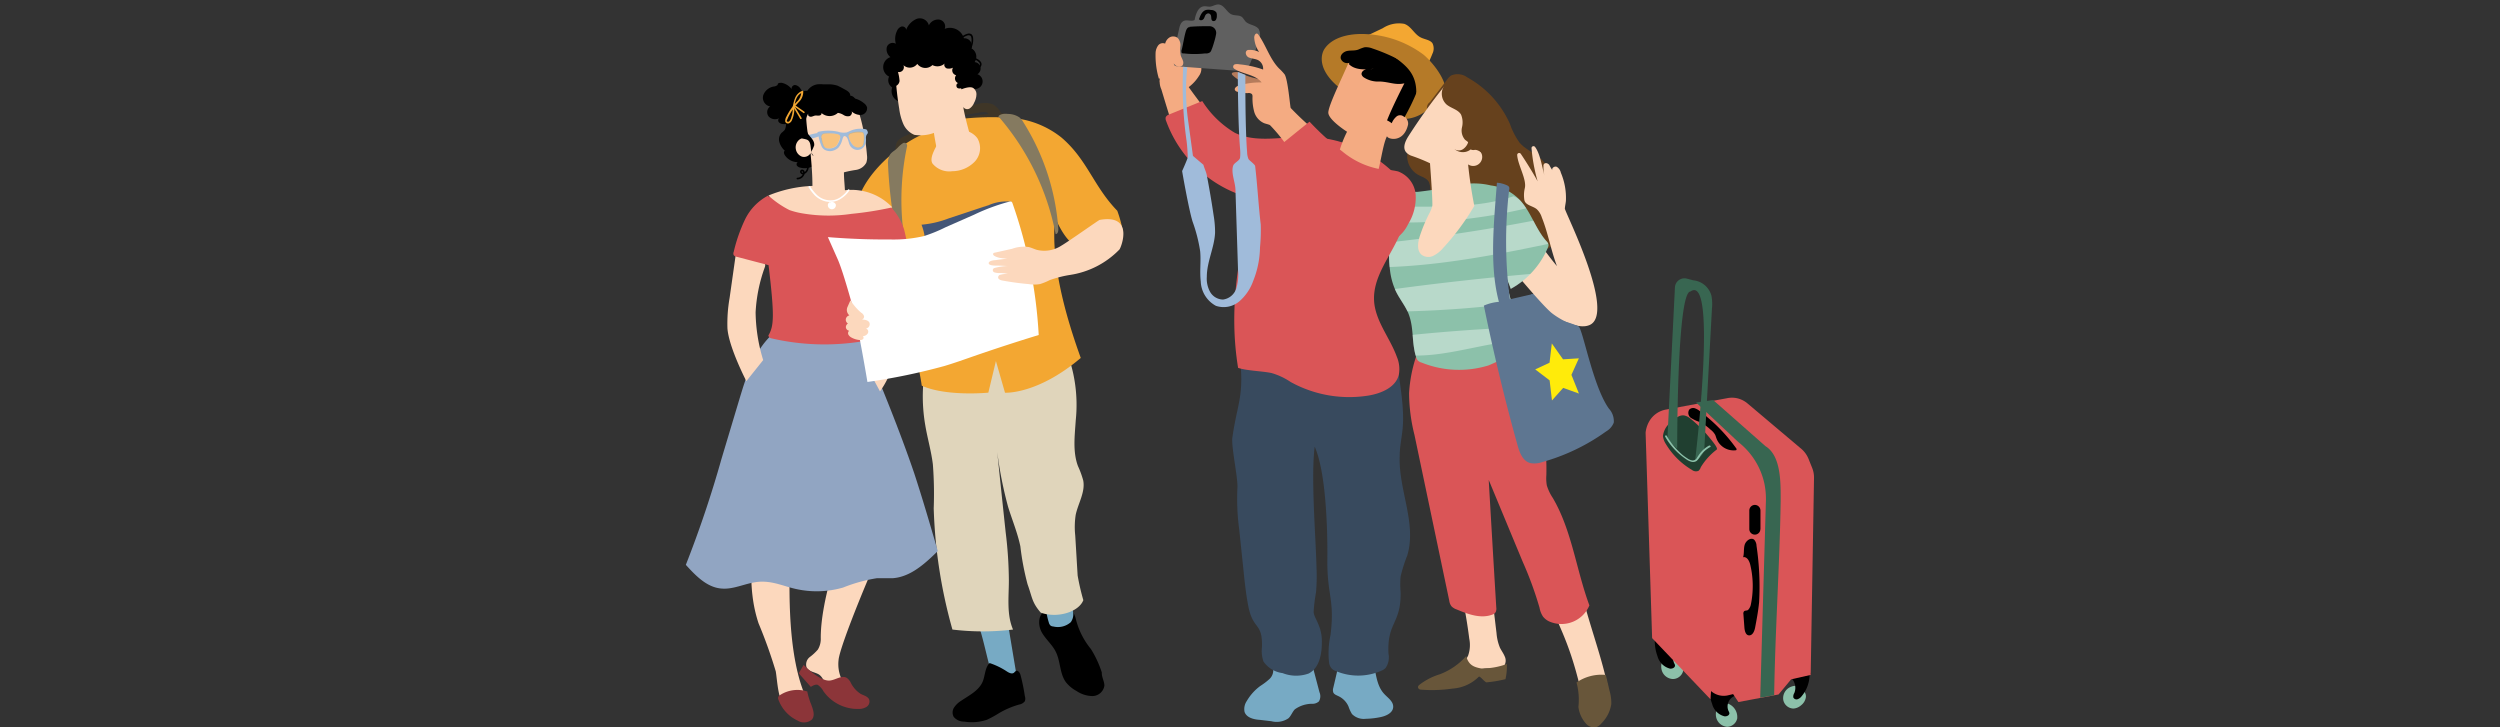 <svg xmlns="http://www.w3.org/2000/svg" width="330" height="96"><rect width="100%" height="100%" fill="#333333" stroke="none"/><defs><clipPath id="a"><path d="M204.41 32.31a1 1 0 00-.3-.5c-1.41-1.58-2-3.78-3.42-5.33-1-1.09-6.38-2.29-7.61-2.12a55.92 55.92 0 01-6 1 2.35 2.35 0 00-1 .16 2 2 0 00-.79.87 14.94 14.94 0 00-1.81 9.3 8.89 8.89 0 00.73 2.68c.46 1 1.15 1.82 1.6 2.8.9 2 .46 3.91 1.12 6a1.15 1.15 0 00.21.43 1.08 1.08 0 00.51.29 13.22 13.22 0 008.85.37 25.13 25.13 0 004.68-2.58c-1-3.15-1.9-6.36-2.61-9.59a19.4 19.4 0 01.85 2.06 11.08 11.08 0 004.88-5.39.86.86 0 00.11-.45z" fill="none"/></clipPath></defs><path d="M118.65 13.39a1.46 1.46 0 01-.88-1.85 1.12 1.12 0 01-.41-1.43 1.39 1.39 0 01.18-2.57 1.29 1.29 0 01-.48-1.32.81.81 0 011.19-.44 2.41 2.41 0 01.15-1.69 1 1 0 01.6-.59c.3-.06.65.18.6.47a2.57 2.57 0 011.4-1.48 1.23 1.23 0 011.61.86 1.34 1.34 0 011.39-.76.91.91 0 01.7 1.22 1.9 1.9 0 012.53 1.24 1 1 0 011 1.34 1.25 1.25 0 01.42 1.81.86.86 0 01.77.66.89.89 0 01-.4.94 1 1 0 01-.45 1.94.94.94 0 01.13 1.26.93.93 0 01-1.18.27 2.74 2.74 0 01-3.56.55 1.63 1.63 0 01-2.42.39c.16-.22.59 0 .48.28a2.56 2.56 0 01-2.58-1c-.2-.29-.29-.78 0-.91z"/><path d="M123.46 18.06a5.06 5.06 0 01.05-1.6 2 2 0 01.39-.9 2.21 2.21 0 01.73-.5 18.6 18.6 0 014.37-1.31 3.25 3.25 0 012 0 2.59 2.59 0 01.92.82 1.86 1.86 0 01.44 1 .75.75 0 01-.66.79c-.38 0-.64-.35-.82-.68s-.34-.72-.69-.85a1.39 1.39 0 00-.73 0l-2.75.47a1 1 0 00-.76.39 1 1 0 00-.08.3c-.06.46-.13.92-.2 1.38z" fill="#3f3627"/><path d="M118.33 20.49a2.37 2.37 0 01.09-1.78 2.25 2.25 0 01.91-.7 33.09 33.09 0 0111.83-3 4.47 4.47 0 011.55 0c1.29.35 2 1.71 2.5 2.94q1.23 3 2.21 6a1.14 1.14 0 010 .94 1.16 1.16 0 01-.59.4c-4.49 1.78-9.38 2.22-14.19 2.63a4.64 4.64 0 01-1.62 0c-1.49-.37-2.3-2-2.34-3.58z" fill="#3f3627"/><path d="M116.91 71.28c-1.45 2.81-6.09 14-6.22 15.85a4.7 4.7 0 002.41 4.67 3.19 3.19 0 01-3.95-1.17c-.33-.54-.52-1.21-1-1.56s-1.41-.37-1.69-1a1.25 1.25 0 01.42-1.33 6.66 6.66 0 001.08-1 2.73 2.73 0 00.38-1.56c0-5 2.58-11.81 2.51-12.15q-.81-4-2-7.89l6.09 5.21zm-12.53-.45c-.26 6.1-.5 14.56 1.62 20.29a2.59 2.59 0 01.21 1.82c-.43 1-2.09.88-2.81 0s-.81-3.21-1-4.32a63.89 63.89 0 00-2.27-6.34c-1.31-3.94-1.07-8-.51-12.15a13.34 13.34 0 004.51.79z" fill="#fcd8bd"/><path d="M106.53 91.27a4.19 4.19 0 00-3.56.48.44.44 0 00-.21.62 4.88 4.88 0 002.53 2.75 1.59 1.59 0 001.89-.15c.44-.54.14-1.33-.11-2a9.43 9.43 0 01-.52-1.74zm-1.1-2.4l1.6 1.8s.61-.43.94-.25a2.39 2.39 0 01.72.82 5.53 5.53 0 004.69 2.34 1.91 1.91 0 001-.27.84.84 0 00.36-.94c-.16-.45-.73-.56-1.15-.79a3.69 3.69 0 01-1.3-1.49 1.73 1.73 0 00-.5-.6c-.66-.41-1.46.25-2.23.34-1.33.16-3.48-2.06-3.48-2.06z" fill="#8c3539"/><path d="M137.94 80.67c-.94.49-.94 1.89-.42 2.81s1.39 1.62 1.85 2.57c.63 1.26.49 2.84 1.33 4a4.51 4.51 0 001.4 1.16 3.83 3.83 0 002.13.67 1.62 1.62 0 001.55-1.37c0-.6-.38-1.15-.34-1.74a13.7 13.7 0 00-1.44-3.1 10 10 0 01-2-4 3 3 0 00-.9-1.53c-.89-.65-2.14-.15-3.12.36z"/><path d="M129.29 82.86c.66 2.06 1.07 4.41 1.74 6.47 0 .14.35 0 .45.08a1 1 0 00.43.19l1.63.4c.26.06.61.08.71-.17a.61.61 0 000-.3c-.42-2.5-.83-5-1.25-7.5a.57.57 0 00-.21-.42.61.61 0 00-.33 0l-2.56.34zm8.83-2.12a9 9 0 00.33 1.45.79.79 0 00.25.41.83.83 0 00.35.1 2.56 2.56 0 002.29-.57 1.77 1.77 0 00.27-1.52 5 5 0 00-.65-1.45 25.37 25.37 0 01-3.45 1.34z" fill="#77aac4"/><path d="M122.56 46.73a46.33 46.33 0 0018-.92 19.61 19.61 0 011.44 9.66c-.13 2-.42 4.14.29 6.05a12.27 12.27 0 01.7 1.92c.28 1.54-.68 3-1 4.53a10.61 10.61 0 00-.06 2.7c.11 1.77.21 3.54.32 5.31a31 31 0 00.75 3.24c-.58 1.54-3.39 2.44-5.62 1.65-1.19-1.38-1.11-2-1.74-3.74a34.48 34.48 0 01-.95-5c-.37-1.78-1.08-3.48-1.62-5.22a53.11 53.11 0 01-1.69-9.73q.67 6.56 1.37 13.1a54 54 0 01.42 6.35c0 2.18-.31 4.47.55 6.47a33 33 0 01-8 0 66.08 66.08 0 01-2.47-16 50.82 50.82 0 00-.11-5.79c-.21-1.74-.71-3.43-1-5.15a22.44 22.44 0 01.36-9.37z" fill="#e0d5bb"/><path d="M130.65 87.53a9.6 9.6 0 012.21 1.07c.31.21.72.42 1 .19a1.26 1.26 0 01.24-.22c.28-.14.53.24.61.54a24.48 24.48 0 01.57 2.78 1 1 0 010 .67 1.2 1.2 0 01-.75.44 11.25 11.25 0 00-2.65 1.13 13.94 13.94 0 01-1.61.88 6.26 6.26 0 01-3 .24 1.72 1.72 0 01-1.39-.64 1.21 1.21 0 01.06-1.22 3 3 0 01.92-.88c1.06-.72 2.32-1.33 2.84-2.5.34-.8.3-1.78.87-2.44zM107.16 22a2.24 2.24 0 01-1.55.12.71.71 0 01-.43-.28c-.08-.16 0-.41.17-.43a2.08 2.08 0 01-1.75-.92c-.12-.19-.19-.49 0-.59a2.47 2.47 0 01-.72-1.13 1.27 1.27 0 01.3-1.25 2.83 2.83 0 00.4-.37 1.61 1.61 0 00.17-.65c0-.22.16-.47.38-.52a1.13 1.13 0 00.32-.05c.24-.13.08-.49 0-.75a1.49 1.49 0 01.79-2 1.17 1.17 0 011.32-1.18 1.94 1.94 0 011.34-.87 3.64 3.64 0 01.74 0h.64a3.79 3.79 0 011.3.19l.41.2.58.32c.33.17.7.43.66.79a.79.79 0 01.72.94c.1-.16.38 0 .42.16a2.75 2.75 0 01-.05.57 1.87 1.87 0 00.13.53 1.4 1.4 0 01-.35 1.55 1.39 1.39 0 010 1.53 1.28 1.28 0 01-.36 1.75 2.48 2.48 0 01-1.91.3z"/><path d="M126.27 15.77a36.34 36.34 0 017.22-.21 12.06 12.06 0 016.63 2.6c3.42 2.93 4.22 6.43 7.36 9.66a15.89 15.89 0 01.69 2.46 1.6 1.6 0 01-.4 1.61 3.36 3.36 0 01-1.5.86 5.27 5.27 0 01-3.79 0c-1.59-.71-2.46-2.41-3.21-4-.6 5.95 1.37 12.88 3.39 18.5-5.72 4.85-10 4.59-10 4.59l-1.2-4.18-1 4.17s-5.5.55-8.79-.92c-.4-3-2.47-11.07-2.31-14.11.13-2.39-1.47-4.46-1.73-6.84-.4-3.47-4.21-4-4.12-4.24 1.51-3.89 7-8.31 10.85-8.74z" fill="#f3a732"/><path d="M101.7 44.36c-2.22 2.2-3.19 5.32-4.09 8.3l-2.37 7.9a146.77 146.77 0 01-4.71 14c1.31 1.44 2.8 3 4.74 3.13 1.68.14 3.27-.8 5-.9s3.13.57 4.68.93a12.57 12.57 0 006.33-.16 20.69 20.69 0 014.49-1.24h2.11c2.34-.19 4.23-1.93 5.91-3.58-1-3.44-2-6.87-3.11-10.26-1.98-5.81-4.32-11.48-6.68-17.15a.92.92 0 00-.21-.34.85.85 0 00-.46-.16 30.84 30.84 0 00-3.33-.33c-2.8-.08-5.68.58-8.36-.24z" fill="#91a5c2"/><path d="M97.09 33.81l-.78 5.5a19.81 19.81 0 00-.29 4c.16 2.5 2.5 7 2.5 7l2.22-2.78a22.28 22.28 0 01-1-6.3 20.44 20.44 0 011.23-6 .71.71 0 000-.45.6.6 0 00-.19-.23A4.86 4.86 0 0098 33.36c-.36 0-.81 0-.93.38z" fill="#fcd8bd"/><path d="M119.13 18.94a.37.37 0 01.6.37 34.2 34.2 0 00-.56 10.63 8.9 8.9 0 00.78 3.19.71.71 0 01-1-.13 2.16 2.16 0 01-.39-1 60.66 60.66 0 01-1.34-10.29 2.23 2.23 0 01.28-1.33 2.2 2.2 0 01.53-.48c.6-.44.47-.51 1.07-.94z" fill="#857a60"/><path d="M118.15 8.53a42.28 42.28 0 00.55 5.84 7.36 7.36 0 00.54 2 2.76 2.76 0 001.46 1.43 5.16 5.16 0 002.59-.26c-.06.05.67 3.71.68 3.73a42.64 42.64 0 004.68-1.27c0-.1-1.19-3.95-1.5-5.88a.62.62 0 00.84.2 1.63 1.63 0 00.59-.75 2.63 2.63 0 00.31-1 1 1 0 00-.41-.94c-.45-.32-1.57.16-1.57.16a24.85 24.85 0 01-.91-4.5z" fill="#fcd8bd"/><path d="M122.13 32.07a7.14 7.14 0 00-.49-2.41 13.12 13.12 0 003.58-.83l5.36-1.78a5.76 5.76 0 012.91-.42c-.33.2-.67.38-1 .56l-3.6 1.9a12.74 12.74 0 01-1.67.79c-.67.26-1.38.42-2.06.68a14 14 0 00-1.74.85l-1.25.68z" fill="#445677"/><path d="M101.41 25.81A7 7 0 0098.33 29a21 21 0 00-1.48 4.25.54.54 0 000 .43.6.6 0 00.37.21l4.23 1.11c.79 6.65.72 8 0 9.24-.06.1.05.24.13.31a.58.58 0 00.28.12 31 31 0 0012.06.37q.94-5.16 1.63-10.36a32.45 32.45 0 004.4-.43 20 20 0 00-.62-4 7.73 7.73 0 00-2.43-3.57c-1.8-1.38-4-1.16-6.24-1.07l-9.24.33z" fill="#da5557"/><path d="M119.67 33.21c-.72 3.08-.63 6.29-.84 9.45s-.81 6.43-2.67 9c0 0-1.56-2.87-1.55-2.92a36.47 36.47 0 00.3-15.18 19.36 19.36 0 014.42-.47z" fill="#fcd8bd"/><path d="M110.61 34.3c-.44-1-.89-2-1.33-3 2.73.22 5.47.33 8.2.31a17.74 17.74 0 004.49-.45 19.51 19.51 0 002.84-1.16l3.77-1.66a26.67 26.67 0 014.64-1.72.37.37 0 01.29 0 .43.43 0 01.15.24 62.74 62.74 0 013.45 17.36q-4.31 1.32-8.56 2.79c-1.29.45-2.58.91-3.88 1.3a81.56 81.56 0 01-10.17 2.11q-.73-4.37-1.61-8.7s-1.46-5.52-2.28-7.42z" fill="#fff"/><path d="M111.86 40.54a.94.94 0 00.26 1.09.62.62 0 00-.47.48.6.6 0 00.28.6.54.54 0 00-.27.54.52.52 0 00.43.41.42.42 0 00-.09.53 1 1 0 00.42.38 2.75 2.75 0 001 .31.64.64 0 00.47-.09.27.27 0 000-.42.79.79 0 00.66-.37.44.44 0 00-.25-.64.57.57 0 00.46-.78c-.18-.34-.64-.39-1-.4a.39.39 0 00.29-.46.83.83 0 00-.38-.45 7.08 7.08 0 01-1.41-1.64zm28.25-8.12a4.13 4.13 0 01-3.25.56c-.36-.11-.7-.28-1.06-.37a4.49 4.49 0 00-2.2.23l-2.42.54c-.38.34.51.61.84.67a6.32 6.32 0 002.45-.06c-1 .09-2.05.2-3.07.35-.21 0-.93.09-.89.42s.92.3 1.19.3c.54 0 1.77.1 2.31.09a7.52 7.52 0 00-2.78.24.3.3 0 000 .55 1.91 1.91 0 00.72.1c.69 0 1.48.18 2.17.16a5.28 5.28 0 00-2.1.07.37.37 0 00-.26.28c-.06.29.28.43.55.48 1.15.21 2.31.37 3.47.47a4.38 4.38 0 001.49 0 7.47 7.47 0 001.28-.52 15 15 0 012.63-.68 11.46 11.46 0 006.59-3.37c.21-.25 2-4.72-2.62-3.9-.05-.03-4.15 2.88-5.04 3.39zm-26.92-18.21a27.45 27.45 0 011.25 6.27 2.24 2.24 0 01-.09 1 1.85 1.85 0 01-1.31.94 14.87 14.87 0 00-1.64.33c0 .79.09 1.58.13 2.36a7.43 7.43 0 016.25 2.26 44.31 44.31 0 01-5.4.86 20.31 20.31 0 01-6.37-.05 10.09 10.09 0 01-1.8-.45 12.43 12.43 0 01-2.78-1.92 17 17 0 015.81-1.27c0-1.44-.11-2.88-.25-4.31a1 1 0 01-1.12.45 1.27 1.27 0 01-.81-.94 1.31 1.31 0 01.41-1.27 1.08 1.08 0 011.29-.07 21.94 21.94 0 01-.37-3.44z" fill="#fcd8bd"/><path d="M107.87 17.57a.26.26 0 01.08-.13.59.59 0 01.16-.06 6 6 0 012.49 0 2.31 2.31 0 001.16.1 3.79 3.79 0 00.42-.18 3.3 3.3 0 012.12-.23.23.23 0 01.15.12l.06.13a.35.35 0 010 .33l-.1.12a.91.91 0 00-.1.54 1.72 1.72 0 01-.22 1 1.12 1.12 0 01-1 .48 1.17 1.17 0 01-.93-.66c-.15-.3-.2-.87-.47-1.08a.4.4 0 00-.21-.09c-.18 0-.24.33-.29.46a2.73 2.73 0 01-.53 1.08 1.77 1.77 0 01-1 .45 1.52 1.52 0 01-.83-.19 1.12 1.12 0 01-.45-.63 5.63 5.63 0 01-.31-1 .12.12 0 000-.1H108a5.1 5.1 0 01-1.69.35c-.26-.25.11-.56 1.56-.81zm5.62 1.84a.65.65 0 00.33-.17.83.83 0 00.13-.32 3.17 3.17 0 00.06-1 .49.49 0 00-.18-.42.57.57 0 00-.22 0 3 3 0 00-1.28.15c-.15 0-.18.1-.29.22s.43 1.86 1.45 1.54zm-5-1.23a2.91 2.91 0 00.23 1 .66.66 0 00.2.29.7.7 0 00.4.12 1.44 1.44 0 001.1-.34c.07-.07.66-1 .44-1.34s-1.5-.31-2-.25a.52.52 0 00-.25.07.51.51 0 00-.17.45z" fill="#a0bbda"/><path d="M110.42 19.22a1.54 1.54 0 01-1.15.36.77.77 0 01-.42-.13.79.79 0 01-.2-.3 3.09 3.09 0 01-.24-1 .51.51 0 01.15-.46.53.53 0 01.25-.08c.5-.06 1.87 0 2.06.27s-.39 1.27-.45 1.34zm3.11.22a.63.63 0 00.34-.18.92.92 0 00.14-.32 3.49 3.49 0 00.06-1.07.52.52 0 00-.19-.43c-.07-.05-.15 0-.23-.05a3.12 3.12 0 00-1.32.16c-.16 0-.19.1-.31.23s.45 2 1.51 1.66z" fill="#f3a732" opacity=".46"/><path d="M106.68 15a2.74 2.74 0 00-.11 2.53c.34.56 1 1 .9 1.68a5.69 5.69 0 01-.32.71c-.08.25 0 .6.26.64-.61-.49-.15-1.73-.84-2.1-.27-.15-.65-.09-.85-.33a1 1 0 01-.12-.64c0-.59-.2-1.15-.24-1.74a1.51 1.51 0 01.68-1.51c.23-.11.49-.12.72-.22s.57-.46.9-.63c.61-.33 1.35-.1 2-.12s1.49-.33 2.24-.37a3.11 3.11 0 012.15.73 1.07 1.07 0 01.4.54.89.89 0 01-.78 1 1.72 1.72 0 01-1.3-.51c.21.19 0 .57-.21.66a1 1 0 01-.79-.13 1.91 1.91 0 00-.77-.29 1.62 1.62 0 01-2.18 0c.09.14-.08.33-.25.35s-.34 0-.51 0-.38.13-.58.16-.46-.13-.4-.33z"/><path d="M106.19 12.82a3.37 3.37 0 00-.54-1.13 1 1 0 00-.71-.47c-.3 0-.57.37-.39.6a2.26 2.26 0 00-1.37-.89c-.17 0-.39 0-.48.11s0 .15-.1.21-.23.14-.37.16a1.78 1.78 0 00-1.48 1.16 1.17 1.17 0 00.91 1.48.92.92 0 00-.19 1.33 1.15 1.15 0 001.4.21.38.38 0 00-.08.52.77.77 0 00.51.26 1.63 1.63 0 00.82-.09c.1 0 .2-.21.09-.24s-.18.24-.07.34a.45.45 0 00.41.05 1.5 1.5 0 001-.94z"/><path d="M106.72 24.71a7.21 7.21 0 00.83 1.08 3.08 3.08 0 001.11.7 2.7 2.7 0 001.29.14 2.62 2.62 0 001.16-.47 3.66 3.66 0 001-1c.08-.12-.11-.23-.19-.11a3.35 3.35 0 01-.82.86 2.48 2.48 0 01-1 .49 2.62 2.62 0 01-2.27-.67 6.44 6.44 0 01-.89-1.12c-.08-.11-.28 0-.19.11z" fill="#fff"/><path d="M109.65 26.58a1.08 1.08 0 00-.32.28.53.53 0 101 .15.54.54 0 00-.85-.23z" fill="#fff"/><path d="M106.4 21.55c.08 0 .12.19.13.25a.85.85 0 010 .32.84.84 0 01-.26.55.42.42 0 01-.32.13c-.06 0-.18-.1-.11-.17s.07 0 .1 0a.19.19 0 01.07.16.62.62 0 01-.11.32.79.79 0 01-.64.35.11.11 0 000 .22 1 1 0 00.87-.54.61.61 0 00.06-.54.34.34 0 00-.4-.2.29.29 0 00-.15.4.38.38 0 00.46.2 1 1 0 00.63-.74 1.42 1.42 0 000-.58c0-.17-.18-.44-.4-.36s-.08.26.06.22z"/><path d="M104.81 14.38c.1-.79.25-1.83 1.1-2.16l-.14-.1a1.83 1.83 0 01-.64 1.36 7.93 7.93 0 00-.94 1.22c-.13.22-.26.44-.37.67a1.1 1.1 0 00-.17.68.38.38 0 00.49.23.75.75 0 00.42-.48 3.76 3.76 0 00.29-1.75c0-.14-.23-.15-.22 0a3.48 3.48 0 01-.18 1.43 1 1 0 01-.31.56.22.22 0 01-.22 0c-.09 0-.07-.18 0-.26a4.11 4.11 0 01.28-.6c.11-.21.23-.41.36-.61a10 10 0 01.87-1.08 1.89 1.89 0 00.6-1.39c0-.07-.07-.14-.14-.11a1.74 1.74 0 00-.91.88 4.7 4.7 0 00-.35 1.49c0 .14.21.14.22 0z" fill="#f3a732"/><path d="M104.68 14.07c.32.53.63 1.07.94 1.6.08.12.27 0 .19-.11l-.94-1.56c-.07-.12-.26 0-.19.12z" fill="#f3a732"/><path d="M104.94 14.13l1.1.77a.1.1 0 00.15 0 .12.12 0 000-.15l-1.1-.77a.12.12 0 00-.15 0 .11.11 0 000 .15z" fill="#f3a732"/><path d="M131.78 15.35a33.24 33.24 0 017.56 15.55c.3 0 .38-.42.36-.72a30.48 30.48 0 00-4.59-14 2.39 2.39 0 00-.54-.68 2.72 2.72 0 00-1.51-.46c-.51-.06-1.17 0-1.36.45z" fill="#857a60"/><path d="M123.87 18.76c-.38.79-1.25 2.1-.77 2.84a2.86 2.86 0 002.6 1 4.16 4.16 0 003-1.3 2.6 2.6 0 00.31-3.06 2.67 2.67 0 00-2.26-1.05 4.85 4.85 0 00-2.42.83c-.25.15-.53.42-.42.7z" fill="#fcd8bd"/><path d="M117.94 11.32c.36.18.77-.24.8-.64a5.42 5.42 0 00-.21-1.18.64.64 0 00.72-.9 1.23 1.23 0 001.83-.17 1.33 1.33 0 002 .16 1.41 1.41 0 001.64-.23c-.19.21 0 .58.26.67a1.23 1.23 0 00.82-.1.66.66 0 00.41 1 .67.67 0 00.28 1.05c-.28 0-.33.49-.09.64a.59.59 0 00.75-.2 1.63 1.63 0 00.27-.8c.17-1.1.27-2.42-.59-3.14 0 .06.07.14.13.08a.22.22 0 000-.22 2.86 2.86 0 00-.65-1.23A1 1 0 00125 6a2.47 2.47 0 00-3.63.13c-.67-.67-2.93.11-3.48.88z"/><path d="M126.76 5.29a2.21 2.21 0 01.88-.59.52.52 0 01.42 0c.14.07.16.26.18.39a2.33 2.33 0 01-.52 1.68 2.28 2.28 0 01-.8.61l.16.13a1.18 1.18 0 011-.81.34.34 0 01.3.12.37.37 0 010 .29 1 1 0 01-.49.57.11.11 0 00.08.2 1.19 1.19 0 01.85.05 1.06 1.06 0 01.33.22c.11.1.23.23.19.38a.84.84 0 01-.26.38 2.24 2.24 0 01-.34.27 2 2 0 01-.86.31c-.14 0-.14.24 0 .22a2.26 2.26 0 001.47-.77.79.79 0 00.21-.38.53.53 0 00-.1-.4 1.41 1.41 0 00-.65-.47 1.5 1.5 0 00-.89 0l.08.21a1.64 1.64 0 00.54-.54.66.66 0 000-.64c-.31-.42-1-.15-1.29.11a1.4 1.4 0 00-.45.65.11.11 0 00.16.12 2.52 2.52 0 001.39-1.6 2.4 2.4 0 00.1-1 .72.72 0 00-.22-.48.6.6 0 00-.49-.07 1.85 1.85 0 00-.58.25 2.41 2.41 0 00-.56.45.11.11 0 00.16.15z"/><path d="M202.11 38.87c1.34-.37 2.47-.51 3.81-.88 1.13 1.92 2.06 2.87 1.79 5.08 0 0-.46 1.4-.48 1.42s-.07 0-.12 0a19 19 0 01-5.71-.71z" fill="#5e7691"/><path d="M180.44 4.72l2.09-1a3.89 3.89 0 012.84-.57c.94.33 1.31 1.39 2.2 1.81.51.25 1.19.3 1.51.74a1.55 1.55 0 010 1.39 12.51 12.51 0 01-1.34 2.56 10 10 0 00-6.81-4.78z" fill="#f3a732"/><path d="M177.35 12c-3.51-2.53-3.08-4.77-2.46-5.63 1.06-1.48 3.22-1.93 5.1-1.88a13.77 13.77 0 017.88 2.7c.54.41 3.32 3.11 3 5.52-.15 1.22-1.5.64-2.33 1.66a4.89 4.89 0 01-4.08 1.29c1.9-1.34.93-2 1.73-4.83.58-2-1.79-2.25-3.84-3.1-1.26-.52-1.9-1.08-3.1-.3s-.61.46-.83 1.66c-.27 1.48-1.12 2.46-.74 3.88z" fill="#b57a28"/><path d="M188.29 14.08l2.71-3.55a2.27 2.27 0 01.52-.55 2.15 2.15 0 012.17.24 13 13 0 015.63 6.16 9.49 9.49 0 001.28 2.47c1 1.15 2.72 1.59 3.46 2.92a4.14 4.14 0 01.29 2.67c-.15.91-.43 1.79-.49 2.7a3.18 3.18 0 00.78 2.53 1.76 1.76 0 002.45.06 5.72 5.72 0 01-3.93 3.51 3.25 3.25 0 01-3.16-.64 6.55 6.55 0 01-.85-1.33 7.31 7.31 0 00-1.11-1.43 2.89 2.89 0 00-1.36-.83 5.27 5.27 0 00-2 .21 5.28 5.28 0 01-3.89-.79 4.51 4.51 0 01-2-3.39 2.4 2.4 0 00-.17-1c-.26-.51-.89-.68-1.4-.95a2.85 2.85 0 01-.68-4.47 15.07 15.07 0 011.46-1.15 2 2 0 00.83-1.54 6.39 6.39 0 00-.43-1.3c-.13-.44 0-1 .41-1.17z" fill="#66411d"/><path d="M197.16 80.43c.13 1 .25 2.08.38 3.13a6.32 6.32 0 00.45 1.93c.19.39.46.74.63 1.15a1.29 1.29 0 01-.07 1.25c-.48.63-1.45.34-2.24.35-1.37 0-2.7 1.11-4 .67.15-.93 1.09-1.51 1.48-2.37a4.17 4.17 0 00.15-2.25c-.25-2-.6-4-1-5.91z" fill="#fcd8bd"/><path d="M193.53 86.6c.32 1.12.89 1.44 2 1.64a9.69 9.69 0 003.37-.59 7.33 7.33 0 01-.18 2 16.27 16.27 0 01-2.52.42c-.29-.1-.85-.88-1-.74a5.39 5.39 0 01-3.44 1.56 18.78 18.78 0 01-4.24.14.38.38 0 01-.32-.22c-.08-.19.06-.33.18-.43a8.45 8.45 0 012.69-1.38 8.84 8.84 0 003.46-2.39z" fill="#68563a"/><path d="M204.48 78.79c.66 3.13 2.5 4.94 4.23 12.53a6.7 6.7 0 003-.47.68.68 0 00.4-.32.64.64 0 000-.41c-.86-4-2.67-8.69-3.53-12.72z" fill="#fcd8bd"/><path d="M208.1 90.09a5.79 5.79 0 013.87-1c.16.7.33 1.39.49 2.09a5.66 5.66 0 01.23 1.78 4.56 4.56 0 01-1.27 2.49 1.63 1.63 0 01-.75.55 1.45 1.45 0 01-1.17-.33 4 4 0 01-1.15-2.35 8.7 8.7 0 00-.25-3.23z" fill="#68563a"/><path d="M187.68 45.17a18.58 18.58 0 00-1.68 6.72 23 23 0 00.71 5.52l4.59 21.87a1.55 1.55 0 00.28.73 1.62 1.62 0 00.68.43c1.5.63 3.18 1.26 4.7.7a.86.86 0 00.46-.33 1 1 0 00.09-.59q-.51-8.43-1-16.87L201 74.16a46.89 46.89 0 012.22 6.07 3.11 3.11 0 00.45 1.15 2.29 2.29 0 00.78.63 4 4 0 005.35-2.1c-1.74-4.69-2.3-9.86-4.83-14.18a6.17 6.17 0 01-.79-1.66 5.64 5.64 0 01-.06-1.36c.14-5.6-1.3-11.1-2.73-16.51a2.28 2.28 0 00-.3-.76 2.21 2.21 0 00-1-.63 21.69 21.69 0 00-6.26-2.05 7.44 7.44 0 00-6.12 1.81z" fill="#da5557"/><path d="M168.06 88.28a1.59 1.59 0 01-.5 1.36 8.65 8.65 0 01-1.19.9 6.57 6.57 0 00-1.8 2 1.9 1.9 0 00-.29 1.43c.25.75 1.19 1 2 1.05l1.53.18a2.77 2.77 0 002.27-.39c.35-.33.5-.82.83-1.17a3.94 3.94 0 012.41-.74 1.25 1.25 0 00.78-.32 1.34 1.34 0 00.07-1.21l-1-3.79a.44.44 0 00-.09-.18.39.39 0 00-.26-.09 27.3 27.3 0 00-4.43 0zm8.49.12c-.18.8-.37 1.61-.56 2.41a1 1 0 000 .58c.1.26.41.37.68.5a2.71 2.71 0 011.33 1.36 4.71 4.71 0 00.46 1 2.18 2.18 0 001.83.63 10.38 10.38 0 001.93-.22c.75-.15 1.63-.55 1.68-1.31s-.7-1.22-1.19-1.76c-1.15-1.24-1.07-3.14-1.59-4.74a.85.85 0 00-.19-.38 1.06 1.06 0 00-.51-.22l-2.62-.57z" fill="#77aac4"/><path d="M163.78 48.36c.32 4.17-.53 5.28-1.11 9.43-.16 1.16.77 5.42.67 6.59a30.11 30.11 0 00.23 5.45l.57 5.44c.16 1.58.33 3.16.63 4.72.64 3.26 1.9 2.09 1.81 5.41a4.27 4.27 0 00.2 1.92 3.62 3.62 0 002.52 1.53 4.89 4.89 0 003.43.06c1.52-.76 1.8-2.8 1.75-4.51-.07-1.9-1.07-2.86-1.08-3.65a21.74 21.74 0 01.31-2.54 23.52 23.52 0 00.07-3.25c-.09-4.1-.76-11.91-.24-16 1.52 3.44 1.71 11.1 1.67 14.86-.05 4.8 1 5.27.42 10a11.28 11.28 0 00-.19 3.66 1.48 1.48 0 00.36.78 1.35 1.35 0 00.51.31 7.59 7.59 0 005.95 0 1.78 1.78 0 00.64-.4 2.46 2.46 0 00.38-1.88c-.21-4.2 1.69-3.93 1.6-8.13a11.93 11.93 0 010-2.07 19.78 19.78 0 01.88-2.77c1.28-4.24-1.19-8.72-1-13.16 0-1.17.26-2.34.38-3.51.28-2.8-.38-6-.71-8.81a17.62 17.62 0 01-9.69-.27 14.8 14.8 0 00-2.58-.8c-.73-.11-1.48-.08-2.23-.12a19.72 19.72 0 00-2-.11 4.81 4.81 0 00-3.27 1.56z" fill="#384a5e"/><path d="M204.93 41.4c1.24.93 3.46 2.11 4.88 1.51 3.58-1.49-3.28-15-3.25-15.38s.1-.63.14-1a8.52 8.52 0 00-.67-3.74 1.18 1.18 0 00-.54-.77c-.29-.13-.73.18-.57.46a6.1 6.1 0 01-.41-.7c-.18-.25-.62-.4-.77 0a.85.85 0 000 .17 4 4 0 00.15 1.28c-.33-1.1-.57-2.92-1.26-3.83a.26.26 0 00-.47.15 22.64 22.64 0 00.81 4.39c-.44-.85-1.64-2.78-2.23-3.64a.26.26 0 00-.47.16c.07 1.31 1.3 3.25 1 4.4a4 4 0 00-.05 1.57c.16.68 1.09.74 1.63 1.18a2.51 2.51 0 01.67 1.09c.83 2.07 1.21 4.36 2 6.43-3.14-3.77-4.42-6.81-7.71-9.19a2.88 2.88 0 00-2.16-.71l2 7.92s5.82 7.16 7.28 8.25z" fill="#fcd8bd"/><path d="M204.41 32.31a1 1 0 00-.3-.5c-1.41-1.58-2-3.78-3.42-5.33a6.35 6.35 0 00-3.89-2 9.49 9.49 0 00-3.72-.15 55.92 55.92 0 01-6 1 2.35 2.35 0 00-1 .16 2 2 0 00-.79.87 14.94 14.94 0 00-1.81 9.3 8.89 8.89 0 00.73 2.68c.46 1 1.15 1.82 1.6 2.8.9 2 .46 3.91 1.12 6a1.15 1.15 0 00.21.43 1.08 1.08 0 00.51.29 13.22 13.22 0 008.85.37 25.13 25.13 0 004.68-2.58c-1-3.15-1.9-6.36-2.61-9.59a19.4 19.4 0 01.85 2.06 11.08 11.08 0 004.88-5.39.86.86 0 00.11-.42z" fill="#8cc1aa"/><g clip-path="url(#a)"><path d="M180.35 27.11c3 .14 6 .2 9 .16 4.56-.05 9.32-.36 13.26-2.65.23.81.46 1.61.68 2.42a68.85 68.85 0 01-24 2.05zm-2.19 5.4a238.6 238.6 0 0028.52-4.24c.17 1.11.35 2.22.52 3.33-9.2 1.95-18.52 3.92-27.93 3.68zm3.57 5.97q11.75-1.66 23.58-2.59l.6 3.24a140.85 140.85 0 01-26 2zm-.16 6.27q10.94-1.34 22-1.65a1.11 1.11 0 01-.51 1.44 3.71 3.71 0 01-1.66.33c-5.54.27-10.75 2.46-15.84 2-1.79-.15-3.61-.6-5.35-.14z" fill="#fff" opacity=".38"/></g><path d="M159.29 14.65c-.82-1-1.61-2.08-2.38-3.15a5.51 5.51 0 001.37-1.5 1.58 1.58 0 00.3-1 .67.67 0 00-.74-.6 1.53 1.53 0 00-.44.27c-.6.41-1.33-.78-2.05-.8s-1.6 1.19-2 1.77a2.47 2.47 0 00-.05 2.16c.5 1.66 1 3.32 1.55 5a6.2 6.2 0 004.43-2.19z" fill="#f4ab82"/><path d="M165.64 12.29c-.68-1-2-1.5-2.9-2.32-.09-.08-.18-.2-.12-.31a.2.2 0 01.1-.08 1.61 1.61 0 011.36.21 8.56 8.56 0 003.34.75 1.79 1.79 0 01-1.81 1.66z" fill="#b57b5b"/><path d="M185.14 24.06a16.88 16.88 0 00-12.94-6c-3.11 0-6.41.83-9.2-.53a12.84 12.84 0 01-4.3-4.19l-4.35 1.76a.79.79 0 00-.47.36.76.76 0 00.05.51 16.28 16.28 0 0011.6 10.28c-2.17 7.34-3.34 14.75-2.1 22.31 1.19.39 3.19.42 4.41.68a8.92 8.92 0 012.52 1.18 16 16 0 0010.3 1.79c1.72-.29 3.65-1.12 4-2.82a4.15 4.15 0 00-.28-2.3c-.91-2.51-2.84-4.71-3-7.37-.19-3.21 2.2-5.91 3.44-8.87a12.77 12.77 0 001-5.11 2.75 2.75 0 00-.68-2.07z" fill="#da5557"/><path d="M154.8 8.41a.79.79 0 00.61.35l7.93.58a1.87 1.87 0 00.85-.07 1.88 1.88 0 00.91-1.11 27.36 27.36 0 001.05-2.78 1.73 1.73 0 000-1.54c-.4-.57-1.34-.52-1.79-1.06a6 6 0 00-.38-.5c-.35-.32-.92-.19-1.37-.36-.71-.28-1-1.31-1.81-1.33-.39 0-.74.27-1.13.29-.22 0-.45-.06-.67-.05-.81 0-1.17 1-1.31 1.81-.41.24-.94-.06-1.38.1s-.59.68-.68 1.13l-.72 3.24-.19.64a.81.81 0 00.09.66z" fill="#606060"/><path d="M158.24 2.66c.16-.55.4-1.17.94-1.34a1.68 1.68 0 01.67 0 .86.86 0 01.7.31.82.82 0 01.07.44 1 1 0 01-.11.53.35.35 0 01-.46.15c-.26-.16-.08-.61-.28-.84s-.43-.14-.58 0-.18.43-.33.61-.49.23-.57 0zm-1.24.88c.89-.07 1.79-.09 2.69-.08a.88.88 0 01.84 1 8.17 8.17 0 01-.27 1.11c-.1.35-.21.71-.34 1a.73.73 0 01-.19.33.91.91 0 01-.65.15 11.86 11.86 0 01-2.79 0A.46.46 0 01156 7a.55.55 0 010-.47c.17-.67.33-1.8.55-2.46.08-.25.28-.56.52-.46z"/><path d="M173.69 17.34a39.1 39.1 0 01-3.32-3.09c-.08-.2-.37-3.78-.8-4.43a6.68 6.68 0 00-.73-.78c-1.23-1.25-1.72-3.06-2.75-4.49a.28.28 0 00-.1-.09c-.26-.15-.45.25-.43.54a3.69 3.69 0 00.65 1.87 2.66 2.66 0 00-1.33-.28h-.13c-.52.15-.3.84.1 1s.81.16 1.18.33a1.27 1.27 0 01.7 1.26 13 13 0 00-3.14-.69 1.42 1.42 0 00-.58 0 .33.33 0 00-.07.6c1.14.72 2.75.73 3.6 1.79a10.1 10.1 0 00-3 .4c-.31.1-.69.38-.5.65a.36.36 0 00.19.15 4.67 4.67 0 001.49.21.63.63 0 01.54.14.57.57 0 01.07.34 6.82 6.82 0 00.23 2 2.32 2.32 0 001.26 1.47c.26.11.55.15.81.27a20.86 20.86 0 012.62 3.3zm-20.37-5.96a10.73 10.73 0 01-.78-4.46 1.83 1.83 0 01.35-.94.78.78 0 01.91-.22 1.32 1.32 0 01.65-.86 1 1 0 011 .1 1.4 1.4 0 01.36 1.12 3.76 3.76 0 00.05 1.21c.07.22.19.41.26.62a.74.74 0 010 .65.61.61 0 01-.64.19 1.14 1.14 0 01-.55-.42 2.05 2.05 0 01.06.92.69.69 0 01-.67.54 1.46 1.46 0 00-.22 0c-.26 0-.37.35-.58.5a.48.48 0 01-.55 0zm25.14-4.2c-.62 1.75-3.2 6.76-3.12 7.73s2.47 2.48 2.47 2.48a14.74 14.74 0 00-1.06 2.73 1.58 1.58 0 00.86 1.66c2 1.11 3.83 2 3.93 1.83.64-1.21.91-4.43 1.55-5.64 0 .39 2.16 1 2.76-1.46.18-.69-.63-1.61-1.29-1.33a43.58 43.58 0 011.36-4.88z" fill="#f4ab82"/><path d="M190.6 11.45a74.72 74.72 0 00-4.67 6.5c-.41.64-.81 1.49-.36 2.1a1.64 1.64 0 00.71.5 22.7 22.7 0 012.48 1c.11 1.5.38 5.27.3 5.65a4.66 4.66 0 01-.44 1.06 21.46 21.46 0 00-1.2 2.89c-.28.87-.44 2 .3 2.53a1.52 1.52 0 001.53.06 4.06 4.06 0 001.24-1 32.4 32.4 0 004.12-5.56q-.54-2.73-.82-5.48a1.19 1.19 0 10.44-2.15l.93-1.61a.87.87 0 00.16-.42 1 1 0 00-.15-.5c-.35-.66-.69-1.33-1-2a10.6 10.6 0 00-1.37-2.17 3.56 3.56 0 00-2.14-1.37z" fill="#fcd8bd"/><path d="M185.38 11c-1.2.27-2-.2-3.27-.24a3.44 3.44 0 01-2.11-.56.73.73 0 01-.26-.34c-.09-.32.24-.63.57-.7s.68 0 1-.08c-1.15.13-2.48.19-3.28-.64a.89.89 0 01.84-.37 2.51 2.51 0 01-1.06.26.88.88 0 01-.83-.61c-.1-.49.39-.91.88-1s1 0 1.47-.19a5.64 5.64 0 01.78-.29 2.27 2.27 0 011.06.16 24.3 24.3 0 014.93 2.3 2.86 2.86 0 011.07.94 3 3 0 01-.19 2.59 27.91 27.91 0 01-1.59 3.25.76.76 0 00-1-.14 2.19 2.19 0 00-.68.93 3 3 0 00-.62-.38c.68-1.76 2.29-4.89 2.29-4.89z"/><path d="M183.25 6.91c2.21 1.72 4.47 2.74 3.45 7.35a9.87 9.87 0 001.38-1.78 3.38 3.38 0 00.47-2.16A4.34 4.34 0 00187.13 8a3 3 0 00-2.4-1z" fill="#b57a28"/><path d="M190.53 11.49a1.93 1.93 0 00.41 2.3c.6.51 1.53.66 1.92 1.34a2.7 2.7 0 01.12 1.69 1.85 1.85 0 00.39 1.61c.16.15.39.25.5.45s.07.78.39.9a.94.94 0 00.44 0c.48 0 1.21.51 1.1 1 .23-.44.17-.92.41-1.36a2.8 2.8 0 00.46-1.54c-.08-.68-.64-1.2-.9-1.83s-.19-1.35-.47-2a3.64 3.64 0 00-1.22-1.31l-1.57-1.15a2.6 2.6 0 00-1-.51.89.89 0 00-1 .37z" fill="#66411d"/><path d="M193.88 18.3a1.75 1.75 0 01-.72 1.36 1 1 0 01-1.19 0 1.71 1.71 0 001.52.38 1.73 1.73 0 001.17-1z" fill="#66411d"/><path d="M156.18 8.82a51 51 0 00.45 9.8 20.67 20.67 0 01.15 2.19c-.11.35-.73 1.77-.74 1.76s.86 5 1.38 6.68a20.47 20.47 0 011 3.9c.13 1.33-.08 2.67.08 4a3.81 3.81 0 002 3.22 3.2 3.2 0 003.09-.59 6.37 6.37 0 001.83-2.69 12.3 12.3 0 00.9-4.44 23.29 23.29 0 00.1-3c-.3-2.51-.44-5.21-.74-7.72 0-.21-.8-.77-.88-.94a2.54 2.54 0 01-.18-.91c-.27-3.2-.23-10.2-.23-10.2l-1-.37s0 6.65.3 10.13a5.72 5.72 0 010 1.17c-.07.43-.79.66-.92 1.08-.29.95.28 2.14.31 3.14.11 3.55.23 7.09.34 10.64a6.24 6.24 0 01-.23 2.4 2.13 2.13 0 01-1.75 1.47 2 2 0 01-1.7-1 3.6 3.6 0 01-.44-2c0-2 1-3.84 1.09-5.82a13.41 13.41 0 00-.19-2.28q-.39-2.65-.9-5.3c-.09-.48-.33-.92-.45-1.39 0 0-1.39-1.18-1.38-1.17l-.64-4.69a28.85 28.85 0 01-.11-7z" fill="#a0bbda"/><path d="M168.52 19.55c1.34-1.06 3-2.43 4.34-3.49A35.56 35.56 0 00177.2 20a10.83 10.83 0 005.32 2.39 9.51 9.51 0 012 .23 3.59 3.59 0 012.35 3.08 6.7 6.7 0 01-1 3.89 4.72 4.72 0 01-2.28 2.28 4.14 4.14 0 01-2.29.08 11.65 11.65 0 01-5.3-3.43 56 56 0 01-7.57-9.06z" fill="#da5557"/><path d="M197.59 24.15c-.37 5.06-1.05 11 .31 15.85a5.43 5.43 0 011.45-.17 58.49 58.49 0 01-.15-14.72.7.7 0 000-.43.62.62 0 00-.28-.22 3.79 3.79 0 00-1.32-.34z" fill="#5e7691"/><path d="M198.21 39.76l4.06-.93a8.77 8.77 0 004 3.54 14 14 0 012.1.7c.58.44 1.89 7.91 4 10.86a2.45 2.45 0 01.65 1.85 2.3 2.3 0 01-1 1.16 26.69 26.69 0 01-8.46 4.06 3 3 0 01-1.59.12c-1-.29-1.4-1.42-1.67-2.4-1.69-6.07-3.17-12.21-4.43-18.38a6.26 6.26 0 012.16-.51z" fill="#5e7691"/><path fill="#ffeb0a" d="M208.42 51.95l-2.08-.75-1.48 1.66-.31-2.65-1.9-1.45 1.89-.88.3-2.55 1.48 2.1 2.09-.13-.98 2.18.99 2.47z"/><path d="M237.76 91a1 1 0 01.62 1 1.64 1.64 0 01-.64 1.1 1.7 1.7 0 01-1 .43 1.4 1.4 0 01-1.35-1.15 1.61 1.61 0 01.8-1.62 1.9 1.9 0 011.85 0zM227 93.31a1 1 0 011.15-.41 1.89 1.89 0 011.16 1.95 1.4 1.4 0 01-1.31 1.09 1.62 1.62 0 01-1.43-1.12 1.89 1.89 0 01.41-1.8zM219.87 87a1 1 0 011.15-.4 1.87 1.87 0 011.16 1.94 1.4 1.4 0 01-1.39 1.09 1.6 1.6 0 01-1.43-1.12 1.89 1.89 0 01.41-1.8z" fill="#8cc1aa"/><path d="M238.86 89.19a4.47 4.47 0 01-1.05 2.72 1.12 1.12 0 01-.53.39.46.46 0 01-.56-.24.86.86 0 01.13-.58 1.83 1.83 0 00-.42-2l2.63-.67zm-9.81 2.65a1.49 1.49 0 00-.89 2 .94.94 0 01.12.3c0 .3-.37.45-.66.41a2.25 2.25 0 01-1.62-1.64 5.73 5.73 0 01-.32-2.81 15.09 15.09 0 013.41 1.1zm-7.17-6.29a1.48 1.48 0 00-.89 2 .64.64 0 01.11.3c0 .29-.36.44-.65.41a2.29 2.29 0 01-1.66-1.64 5.83 5.83 0 01-.31-2.81 14.55 14.55 0 013.4 1.11z"/><path d="M217.22 57.12a3.77 3.77 0 01.49-1.52 3.18 3.18 0 012.22-1.54l8-1.49a3.22 3.22 0 011.38 0 3.29 3.29 0 011.38.7l7.11 6a3.46 3.46 0 01.93 1.31l.49 1.22a3.35 3.35 0 01.23 1.29l-.44 26-2.58.58-1.66 2-5.3 1-.7-1.05-.66.16a2.52 2.52 0 01-2.25-.56l-.08 1.08-7.7-8.07z" fill="#da5557"/><path d="M234.19 91.77c.13-8.5.72-17.08.86-25.58 0-2.44.08-6-2-7.29l-6.92-6.1-2.25.33 5.6 5.24a9.49 9.49 0 013.41 5.42 9.94 9.94 0 01.21 2.31l-.75 26z" fill="#386651"/><path d="M229.17 59.43a2.41 2.41 0 01-2.58-1.52c-.07-.17-.11-.35-.19-.52a2.27 2.27 0 00-.62-.69 6.09 6.09 0 00-1.43-1 5.15 5.15 0 01-1.14-.53.81.81 0 01-.22-1.11.73.73 0 01.78-.15 2.14 2.14 0 01.71.45 22.25 22.25 0 014.77 4.92zm.91 14.16c.17-.54.06-1.1.21-1.65s.82-1.06 1.26-.7a1.24 1.24 0 01.31.8 36.75 36.75 0 01.34 7.48c-.11 1.13-.32 2.24-.53 3.35-.09.45-.32 1-.78 1s-.6-.61-.63-1.06l-.13-1.74a.47.47 0 01.08-.37c.11-.12.3-.09.45-.14s.38-.42.44-.7a12.14 12.14 0 00-.07-5.33c-.12-.47-.38-1-.87-1z"/><path d="M226.6 59.35a8.31 8.31 0 00-2.1 2.33 1 1 0 01-.3.47.85.85 0 01-.86-.12 9.85 9.85 0 01-3.44-3.41 2.44 2.44 0 01-.39-1.06 2.68 2.68 0 011.13-1.89c.51-.46 1.13-1 1.8-.8a2 2 0 01.78.45 17.73 17.73 0 012.51 2.54c.44.54 1.08 1.33.87 1.49z" fill="#203f30"/><path d="M232.38 69.84v-2.45a.75.75 0 00-.67-.74.74.74 0 00-.8.74v2.45a.73.73 0 001.46 0z"/><path d="M223.51 37a2.77 2.77 0 012.39 2 5.54 5.54 0 01.08 1.68l-1 18.37a1.91 1.91 0 01-1.22 1.71s3-24.85-.62-22.28c-1.79 0-1.75 20.75-1.75 20.75l-1.3-1.23 1-20.05a1.26 1.26 0 011.54-1.18z" fill="#386651"/><path d="M225.59 58.82a3.77 3.77 0 00-1.17 1 6.58 6.58 0 00-.42.61.64.64 0 01-.6.35 1.5 1.5 0 01-.69-.29 6.86 6.86 0 01-.64-.46 9.27 9.27 0 01-1.07-1.09 8.67 8.67 0 01-1-1.42c-.07-.13-.27 0-.2.12a8.63 8.63 0 002.08 2.46 7.62 7.62 0 00.64.48 2.19 2.19 0 00.73.37.84.84 0 00.72-.12 2.38 2.38 0 00.46-.62 3.71 3.71 0 011.32-1.2c.13-.06 0-.26-.12-.19z" fill="#8cc1aa"/></svg>